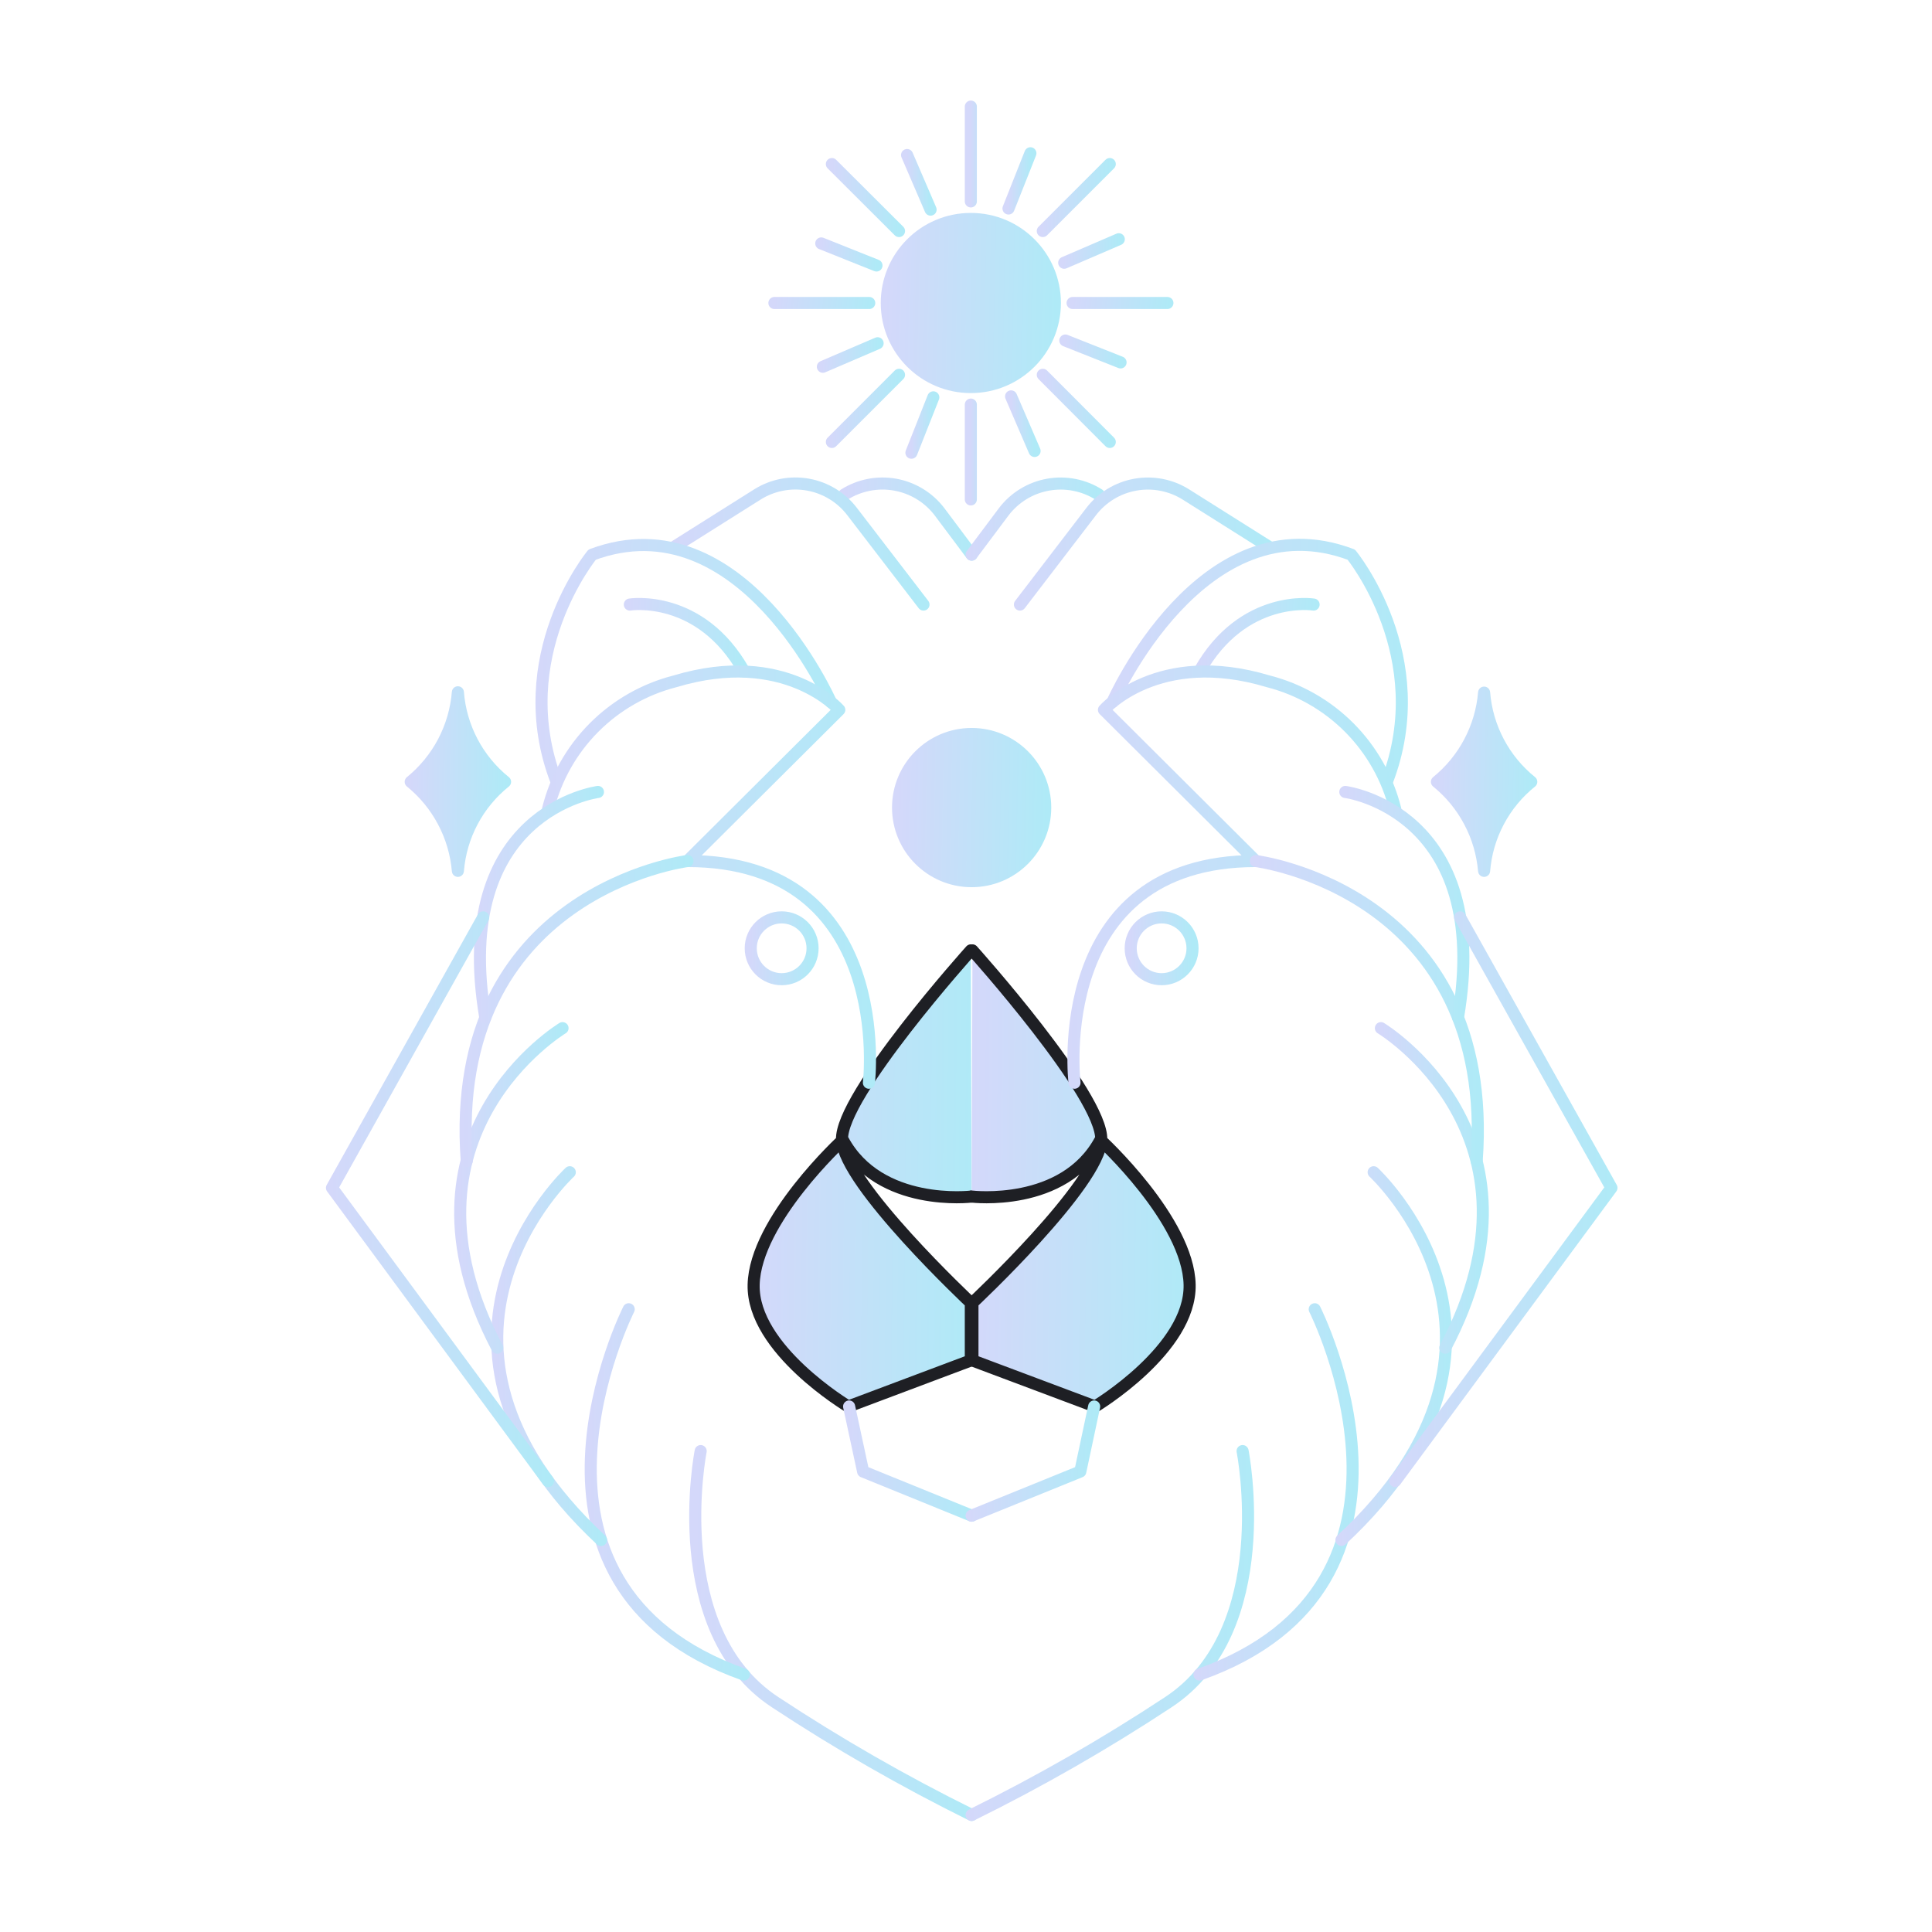 <svg width="120" height="120" viewBox="0 0 120 120" fill="none" xmlns="http://www.w3.org/2000/svg">
<path d="M60.35 74.32C60.35 74.32 54.62 75.02 52.35 70.8C52.35 70.8 46.9 75.8 46.81 79.8C46.72 83.8 52.69 87.36 52.69 87.36L60.3 84.5V80.92C60.3 80.92 52.41 73.53 52.3 70.79C52.19 68.05 60.3 59.03 60.3 59.03" fill="url(#paint0_linear)"/>
<path d="M60.35 74.32C60.35 74.32 54.62 75.02 52.35 70.8C52.35 70.8 46.9 75.8 46.81 79.8C46.72 83.8 52.69 87.36 52.69 87.36L60.3 84.5V80.92C60.3 80.92 52.41 73.53 52.3 70.79C52.19 68.05 60.3 59.03 60.3 59.03" stroke="#1E1F24" stroke-width="0.75" stroke-linecap="round" stroke-linejoin="round"/>
<path d="M60.35 94.14L53.61 91.4L52.74 87.36" stroke="url(#paint1_linear)" stroke-width="0.75" stroke-linecap="round" stroke-linejoin="round"/>
<path d="M48.55 60.82C49.611 60.82 50.47 59.96 50.47 58.9C50.47 57.84 49.611 56.98 48.55 56.98C47.49 56.98 46.63 57.84 46.63 58.9C46.63 59.96 47.49 60.82 48.55 60.82Z" stroke="url(#paint2_linear)" stroke-width="0.75" stroke-linecap="round" stroke-linejoin="round"/>
<path d="M60.35 34.45L58.35 31.78C57.675 30.897 56.694 30.299 55.601 30.103C54.507 29.907 53.38 30.127 52.44 30.72" stroke="url(#paint3_linear)" stroke-width="0.75" stroke-linecap="round" stroke-linejoin="round"/>
<path d="M57.36 37.55L52.93 31.78C52.258 30.896 51.279 30.297 50.187 30.101C49.094 29.904 47.968 30.125 47.03 30.72L41.92 33.94" stroke="url(#paint4_linear)" stroke-width="0.75" stroke-linecap="round" stroke-linejoin="round"/>
<path d="M51.6 43.6C51.6 43.6 46.04 31 36.78 34.45C36.78 34.45 31.56 40.79 34.57 48.56" stroke="url(#paint5_linear)" stroke-width="0.75" stroke-linecap="round" stroke-linejoin="round"/>
<path d="M39.12 37.55C39.12 37.55 43.49 36.86 46.21 41.69" stroke="url(#paint6_linear)" stroke-width="0.75" stroke-linecap="round" stroke-linejoin="round"/>
<path d="M34.04 50.25C34.516 48.34 35.5 46.595 36.887 45.199C38.275 43.803 40.014 42.808 41.92 42.32C48.79 40.25 52.13 44.09 52.13 44.09L42.7 53.48C55.6 53.48 53.97 67.25 53.97 67.25" stroke="url(#paint7_linear)" stroke-width="0.75" stroke-linecap="round" stroke-linejoin="round"/>
<path d="M43.52 90.13C43.52 90.13 41.32 101.25 48.15 105.73C52.068 108.314 56.142 110.652 60.35 112.73" stroke="url(#paint8_linear)" stroke-width="0.75" stroke-linecap="round" stroke-linejoin="round"/>
<path d="M39.05 81.32C39.05 81.32 30.41 98.42 46.2 104.01" stroke="url(#paint9_linear)" stroke-width="0.75" stroke-linecap="round" stroke-linejoin="round"/>
<path d="M35.39 72.81C35.39 72.81 24.06 83.26 37.33 95.65" stroke="url(#paint10_linear)" stroke-width="0.75" stroke-linecap="round" stroke-linejoin="round"/>
<path d="M34.94 63.86C34.94 63.86 23.94 70.49 30.88 83.71" stroke="url(#paint11_linear)" stroke-width="0.75" stroke-linecap="round" stroke-linejoin="round"/>
<path d="M42.7 53.48C42.7 53.48 27.77 55.35 28.99 72.11" stroke="url(#paint12_linear)" stroke-width="0.75" stroke-linecap="round" stroke-linejoin="round"/>
<path d="M37.14 49.19C37.14 49.19 27.98 50.37 30.14 63.19" stroke="url(#paint13_linear)" stroke-width="0.75" stroke-linecap="round" stroke-linejoin="round"/>
<path d="M30.01 56.98L20.62 73.78L34.04 91.99" stroke="url(#paint14_linear)" stroke-width="0.75" stroke-linecap="round" stroke-linejoin="round"/>
<path d="M60.35 74.32C60.35 74.32 66.09 75.02 68.35 70.8C68.35 70.8 73.81 75.8 73.89 79.8C73.97 83.8 68.02 87.36 68.02 87.36L60.4 84.5V80.92C60.4 80.92 68.3 73.53 68.4 70.79C68.5 68.05 60.4 59.03 60.4 59.03" fill="url(#paint15_linear)"/>
<path d="M60.35 74.32C60.35 74.32 66.09 75.02 68.35 70.8C68.35 70.8 73.81 75.8 73.89 79.8C73.97 83.8 68.02 87.36 68.02 87.36L60.4 84.5V80.92C60.4 80.92 68.3 73.53 68.4 70.79C68.5 68.05 60.4 59.03 60.4 59.03" stroke="#1E1F24" stroke-width="0.75" stroke-linecap="round" stroke-linejoin="round"/>
<path d="M60.35 94.14L67.1 91.4L67.96 87.36" stroke="url(#paint16_linear)" stroke-width="0.75" stroke-linecap="round" stroke-linejoin="round"/>
<path d="M72.15 60.82C73.21 60.82 74.07 59.96 74.07 58.9C74.07 57.84 73.21 56.98 72.15 56.98C71.09 56.98 70.23 57.84 70.23 58.9C70.23 59.96 71.09 60.82 72.15 60.82Z" stroke="url(#paint17_linear)" stroke-width="0.75" stroke-linecap="round" stroke-linejoin="round"/>
<path d="M60.35 34.45L62.35 31.78C63.023 30.898 64.002 30.3 65.094 30.104C66.186 29.908 67.312 30.128 68.25 30.72V30.72" stroke="url(#paint18_linear)" stroke-width="0.75" stroke-linecap="round" stroke-linejoin="round"/>
<path d="M63.35 37.55L67.77 31.78C68.443 30.898 69.422 30.3 70.514 30.104C71.606 29.908 72.732 30.128 73.67 30.72L78.78 33.94" stroke="url(#paint19_linear)" stroke-width="0.75" stroke-linecap="round" stroke-linejoin="round"/>
<path d="M69.1 43.6C69.1 43.6 74.66 30.96 83.93 34.45C83.93 34.45 89.14 40.79 86.14 48.56" stroke="url(#paint20_linear)" stroke-width="0.75" stroke-linecap="round" stroke-linejoin="round"/>
<path d="M81.59 37.55C81.59 37.55 77.22 36.86 74.5 41.69" stroke="url(#paint21_linear)" stroke-width="0.75" stroke-linecap="round" stroke-linejoin="round"/>
<path d="M86.66 50.25C86.184 48.34 85.2 46.595 83.813 45.199C82.426 43.803 80.687 42.808 78.78 42.32C71.92 40.25 68.57 44.09 68.57 44.09L78 53.48C65.11 53.48 66.74 67.25 66.74 67.25" stroke="url(#paint22_linear)" stroke-width="0.75" stroke-linecap="round" stroke-linejoin="round"/>
<path d="M77.18 90.13C77.18 90.13 79.38 101.25 72.56 105.73C68.64 108.315 64.562 110.653 60.35 112.73" stroke="url(#paint23_linear)" stroke-width="0.75" stroke-linecap="round" stroke-linejoin="round"/>
<path d="M81.66 81.32C81.66 81.32 90.29 98.42 74.5 104.01" stroke="url(#paint24_linear)" stroke-width="0.75" stroke-linecap="round" stroke-linejoin="round"/>
<path d="M85.32 72.81C85.32 72.81 96.65 83.26 83.32 95.65" stroke="url(#paint25_linear)" stroke-width="0.75" stroke-linecap="round" stroke-linejoin="round"/>
<path d="M85.77 63.86C85.77 63.86 96.77 70.49 89.77 83.71" stroke="url(#paint26_linear)" stroke-width="0.75" stroke-linecap="round" stroke-linejoin="round"/>
<path d="M78 53.48C78 53.48 92.94 55.35 91.72 72.11" stroke="url(#paint27_linear)" stroke-width="0.75" stroke-linecap="round" stroke-linejoin="round"/>
<path d="M83.56 49.19C83.56 49.19 92.73 50.37 90.56 63.19" stroke="url(#paint28_linear)" stroke-width="0.75" stroke-linecap="round" stroke-linejoin="round"/>
<path d="M90.69 56.98L100.09 73.78L86.66 91.99" stroke="url(#paint29_linear)" stroke-width="0.75" stroke-linecap="round" stroke-linejoin="round"/>
<path d="M60.3 24.04C63.183 24.04 65.52 21.703 65.52 18.82C65.52 15.937 63.183 13.6 60.3 13.6C57.417 13.6 55.08 15.937 55.08 18.82C55.08 21.703 57.417 24.04 60.3 24.04Z" fill="url(#paint30_linear)" stroke="url(#paint31_linear)" stroke-width="0.75" stroke-linecap="round" stroke-linejoin="round"/>
<path d="M60.3 6.62V12.51" stroke="url(#paint32_linear)" stroke-width="0.75" stroke-linecap="round" stroke-linejoin="round"/>
<path d="M60.3 25.13V31.02" stroke="url(#paint33_linear)" stroke-width="0.75" stroke-linecap="round" stroke-linejoin="round"/>
<path d="M72.51 18.82H66.62" stroke="url(#paint34_linear)" stroke-width="0.75" stroke-linecap="round" stroke-linejoin="round"/>
<path d="M53.99 18.82H48.1" stroke="url(#paint35_linear)" stroke-width="0.75" stroke-linecap="round" stroke-linejoin="round"/>
<path d="M68.93 10.19L64.77 14.35" stroke="url(#paint36_linear)" stroke-width="0.75" stroke-linecap="round" stroke-linejoin="round"/>
<path d="M55.84 23.28L51.67 27.45" stroke="url(#paint37_linear)" stroke-width="0.75" stroke-linecap="round" stroke-linejoin="round"/>
<path d="M68.93 27.45L64.77 23.28" stroke="url(#paint38_linear)" stroke-width="0.75" stroke-linecap="round" stroke-linejoin="round"/>
<path d="M55.84 14.35L51.67 10.19" stroke="url(#paint39_linear)" stroke-width="0.75" stroke-linecap="round" stroke-linejoin="round"/>
<path d="M62.64 12.95L64 9.52" stroke="url(#paint40_linear)" stroke-width="0.75" stroke-linecap="round" stroke-linejoin="round"/>
<path d="M56.61 28.12L57.97 24.68" stroke="url(#paint41_linear)" stroke-width="0.75" stroke-linecap="round" stroke-linejoin="round"/>
<path d="M66.17 21.15L69.6 22.51" stroke="url(#paint42_linear)" stroke-width="0.75" stroke-linecap="round" stroke-linejoin="round"/>
<path d="M51.01 15.12L54.44 16.49" stroke="url(#paint43_linear)" stroke-width="0.75" stroke-linecap="round" stroke-linejoin="round"/>
<path d="M66.1 16.32L69.49 14.86" stroke="url(#paint44_linear)" stroke-width="0.75" stroke-linecap="round" stroke-linejoin="round"/>
<path d="M51.11 22.78L54.51 21.32" stroke="url(#paint45_linear)" stroke-width="0.75" stroke-linecap="round" stroke-linejoin="round"/>
<path d="M62.8 24.62L64.26 28.01" stroke="url(#paint46_linear)" stroke-width="0.75" stroke-linecap="round" stroke-linejoin="round"/>
<path d="M56.34 9.63L57.8 13.02" stroke="url(#paint47_linear)" stroke-width="0.75" stroke-linecap="round" stroke-linejoin="round"/>
<path d="M60.35 54.73C62.874 54.73 64.92 52.684 64.92 50.16C64.92 47.636 62.874 45.59 60.35 45.59C57.826 45.59 55.78 47.636 55.78 50.16C55.78 52.684 57.826 54.73 60.35 54.73Z" fill="url(#paint48_linear)" stroke="url(#paint49_linear)" stroke-width="0.75" stroke-linecap="round" stroke-linejoin="round"/>
<path d="M31.37 48.56C30.531 49.234 29.838 50.072 29.334 51.023C28.83 51.973 28.526 53.017 28.44 54.09C28.349 53.019 28.042 51.977 27.538 51.027C27.035 50.076 26.345 49.237 25.51 48.56C26.349 47.879 27.04 47.035 27.544 46.08C28.047 45.124 28.352 44.077 28.44 43C28.524 44.078 28.827 45.127 29.331 46.083C29.835 47.039 30.529 47.882 31.37 48.56Z" fill="url(#paint50_linear)" stroke="url(#paint51_linear)" stroke-width="0.75" stroke-linecap="round" stroke-linejoin="round"/>
<path d="M95.11 48.56C94.271 49.234 93.578 50.072 93.074 51.023C92.57 51.973 92.266 53.017 92.18 54.09C92.088 53.019 91.782 51.977 91.278 51.027C90.775 50.076 90.085 49.237 89.25 48.56C90.086 47.881 90.777 47.041 91.28 46.089C91.784 45.137 92.09 44.093 92.18 43.02C92.266 44.094 92.571 45.139 93.075 46.092C93.578 47.044 94.271 47.884 95.11 48.56Z" fill="url(#paint52_linear)" stroke="url(#paint53_linear)" stroke-width="0.75" stroke-linecap="round" stroke-linejoin="round"/>
<defs>
<linearGradient id="paint0_linear" x1="46.809" y1="59.03" x2="60.625" y2="59.165" gradientUnits="userSpaceOnUse">
<stop stop-color="#D4D8FA"/>
<stop offset="1" stop-color="#AFEAF7"/>
</linearGradient>
<linearGradient id="paint1_linear" x1="52.74" y1="87.36" x2="60.501" y2="87.538" gradientUnits="userSpaceOnUse">
<stop stop-color="#D4D8FA"/>
<stop offset="1" stop-color="#AFEAF7"/>
</linearGradient>
<linearGradient id="paint2_linear" x1="46.63" y1="56.98" x2="50.547" y2="57.06" gradientUnits="userSpaceOnUse">
<stop stop-color="#D4D8FA"/>
<stop offset="1" stop-color="#AFEAF7"/>
</linearGradient>
<linearGradient id="paint3_linear" x1="52.44" y1="30.033" x2="60.501" y2="30.328" gradientUnits="userSpaceOnUse">
<stop stop-color="#D4D8FA"/>
<stop offset="1" stop-color="#AFEAF7"/>
</linearGradient>
<linearGradient id="paint4_linear" x1="41.92" y1="30.031" x2="57.648" y2="30.69" gradientUnits="userSpaceOnUse">
<stop stop-color="#D4D8FA"/>
<stop offset="1" stop-color="#AFEAF7"/>
</linearGradient>
<linearGradient id="paint5_linear" x1="33.635" y1="33.852" x2="51.955" y2="34.309" gradientUnits="userSpaceOnUse">
<stop stop-color="#D4D8FA"/>
<stop offset="1" stop-color="#AFEAF7"/>
</linearGradient>
<linearGradient id="paint6_linear" x1="39.12" y1="37.516" x2="46.346" y2="37.766" gradientUnits="userSpaceOnUse">
<stop stop-color="#D4D8FA"/>
<stop offset="1" stop-color="#AFEAF7"/>
</linearGradient>
<linearGradient id="paint7_linear" x1="34.04" y1="41.707" x2="54.439" y2="42.033" gradientUnits="userSpaceOnUse">
<stop stop-color="#D4D8FA"/>
<stop offset="1" stop-color="#AFEAF7"/>
</linearGradient>
<linearGradient id="paint8_linear" x1="43.182" y1="90.13" x2="60.696" y2="90.401" gradientUnits="userSpaceOnUse">
<stop stop-color="#D4D8FA"/>
<stop offset="1" stop-color="#AFEAF7"/>
</linearGradient>
<linearGradient id="paint9_linear" x1="36.691" y1="81.32" x2="46.393" y2="81.403" gradientUnits="userSpaceOnUse">
<stop stop-color="#D4D8FA"/>
<stop offset="1" stop-color="#AFEAF7"/>
</linearGradient>
<linearGradient id="paint10_linear" x1="30.884" y1="72.81" x2="37.462" y2="72.848" gradientUnits="userSpaceOnUse">
<stop stop-color="#D4D8FA"/>
<stop offset="1" stop-color="#AFEAF7"/>
</linearGradient>
<linearGradient id="paint11_linear" x1="28.583" y1="63.86" x2="35.069" y2="63.902" gradientUnits="userSpaceOnUse">
<stop stop-color="#D4D8FA"/>
<stop offset="1" stop-color="#AFEAF7"/>
</linearGradient>
<linearGradient id="paint12_linear" x1="28.919" y1="53.48" x2="42.978" y2="53.692" gradientUnits="userSpaceOnUse">
<stop stop-color="#D4D8FA"/>
<stop offset="1" stop-color="#AFEAF7"/>
</linearGradient>
<linearGradient id="paint13_linear" x1="29.81" y1="49.19" x2="37.289" y2="49.27" gradientUnits="userSpaceOnUse">
<stop stop-color="#D4D8FA"/>
<stop offset="1" stop-color="#AFEAF7"/>
</linearGradient>
<linearGradient id="paint14_linear" x1="20.62" y1="56.98" x2="34.313" y2="57.087" gradientUnits="userSpaceOnUse">
<stop stop-color="#D4D8FA"/>
<stop offset="1" stop-color="#AFEAF7"/>
</linearGradient>
<linearGradient id="paint15_linear" x1="60.35" y1="59.03" x2="74.166" y2="59.165" gradientUnits="userSpaceOnUse">
<stop stop-color="#D4D8FA"/>
<stop offset="1" stop-color="#AFEAF7"/>
</linearGradient>
<linearGradient id="paint16_linear" x1="60.35" y1="87.36" x2="68.111" y2="87.538" gradientUnits="userSpaceOnUse">
<stop stop-color="#D4D8FA"/>
<stop offset="1" stop-color="#AFEAF7"/>
</linearGradient>
<linearGradient id="paint17_linear" x1="70.23" y1="56.98" x2="74.147" y2="57.06" gradientUnits="userSpaceOnUse">
<stop stop-color="#D4D8FA"/>
<stop offset="1" stop-color="#AFEAF7"/>
</linearGradient>
<linearGradient id="paint18_linear" x1="60.35" y1="30.034" x2="68.401" y2="30.328" gradientUnits="userSpaceOnUse">
<stop stop-color="#D4D8FA"/>
<stop offset="1" stop-color="#AFEAF7"/>
</linearGradient>
<linearGradient id="paint19_linear" x1="63.35" y1="30.034" x2="79.067" y2="30.693" gradientUnits="userSpaceOnUse">
<stop stop-color="#D4D8FA"/>
<stop offset="1" stop-color="#AFEAF7"/>
</linearGradient>
<linearGradient id="paint20_linear" x1="69.1" y1="33.841" x2="87.427" y2="34.297" gradientUnits="userSpaceOnUse">
<stop stop-color="#D4D8FA"/>
<stop offset="1" stop-color="#AFEAF7"/>
</linearGradient>
<linearGradient id="paint21_linear" x1="74.5" y1="37.516" x2="81.726" y2="37.766" gradientUnits="userSpaceOnUse">
<stop stop-color="#D4D8FA"/>
<stop offset="1" stop-color="#AFEAF7"/>
</linearGradient>
<linearGradient id="paint22_linear" x1="66.674" y1="41.707" x2="87.063" y2="42.033" gradientUnits="userSpaceOnUse">
<stop stop-color="#D4D8FA"/>
<stop offset="1" stop-color="#AFEAF7"/>
</linearGradient>
<linearGradient id="paint23_linear" x1="60.35" y1="90.13" x2="77.865" y2="90.401" gradientUnits="userSpaceOnUse">
<stop stop-color="#D4D8FA"/>
<stop offset="1" stop-color="#AFEAF7"/>
</linearGradient>
<linearGradient id="paint24_linear" x1="74.5" y1="81.32" x2="84.207" y2="81.403" gradientUnits="userSpaceOnUse">
<stop stop-color="#D4D8FA"/>
<stop offset="1" stop-color="#AFEAF7"/>
</linearGradient>
<linearGradient id="paint25_linear" x1="83.32" y1="72.81" x2="89.944" y2="72.848" gradientUnits="userSpaceOnUse">
<stop stop-color="#D4D8FA"/>
<stop offset="1" stop-color="#AFEAF7"/>
</linearGradient>
<linearGradient id="paint26_linear" x1="85.77" y1="63.86" x2="92.23" y2="63.902" gradientUnits="userSpaceOnUse">
<stop stop-color="#D4D8FA"/>
<stop offset="1" stop-color="#AFEAF7"/>
</linearGradient>
<linearGradient id="paint27_linear" x1="78" y1="53.48" x2="92.069" y2="53.693" gradientUnits="userSpaceOnUse">
<stop stop-color="#D4D8FA"/>
<stop offset="1" stop-color="#AFEAF7"/>
</linearGradient>
<linearGradient id="paint28_linear" x1="83.56" y1="49.19" x2="91.041" y2="49.27" gradientUnits="userSpaceOnUse">
<stop stop-color="#D4D8FA"/>
<stop offset="1" stop-color="#AFEAF7"/>
</linearGradient>
<linearGradient id="paint29_linear" x1="86.66" y1="56.98" x2="100.363" y2="57.087" gradientUnits="userSpaceOnUse">
<stop stop-color="#D4D8FA"/>
<stop offset="1" stop-color="#AFEAF7"/>
</linearGradient>
<linearGradient id="paint30_linear" x1="55.08" y1="13.6" x2="65.729" y2="13.817" gradientUnits="userSpaceOnUse">
<stop stop-color="#D4D8FA"/>
<stop offset="1" stop-color="#AFEAF7"/>
</linearGradient>
<linearGradient id="paint31_linear" x1="55.08" y1="13.6" x2="65.729" y2="13.817" gradientUnits="userSpaceOnUse">
<stop stop-color="#D4D8FA"/>
<stop offset="1" stop-color="#AFEAF7"/>
</linearGradient>
<linearGradient id="paint32_linear" x1="60.3" y1="6.62" x2="61.321" y2="6.624" gradientUnits="userSpaceOnUse">
<stop stop-color="#D4D8FA"/>
<stop offset="1" stop-color="#AFEAF7"/>
</linearGradient>
<linearGradient id="paint33_linear" x1="60.3" y1="25.13" x2="61.321" y2="25.134" gradientUnits="userSpaceOnUse">
<stop stop-color="#D4D8FA"/>
<stop offset="1" stop-color="#AFEAF7"/>
</linearGradient>
<linearGradient id="paint34_linear" x1="66.62" y1="18.82" x2="72.545" y2="19.532" gradientUnits="userSpaceOnUse">
<stop stop-color="#D4D8FA"/>
<stop offset="1" stop-color="#AFEAF7"/>
</linearGradient>
<linearGradient id="paint35_linear" x1="48.1" y1="18.82" x2="54.025" y2="19.532" gradientUnits="userSpaceOnUse">
<stop stop-color="#D4D8FA"/>
<stop offset="1" stop-color="#AFEAF7"/>
</linearGradient>
<linearGradient id="paint36_linear" x1="64.77" y1="10.19" x2="69.013" y2="10.277" gradientUnits="userSpaceOnUse">
<stop stop-color="#D4D8FA"/>
<stop offset="1" stop-color="#AFEAF7"/>
</linearGradient>
<linearGradient id="paint37_linear" x1="51.67" y1="23.28" x2="55.923" y2="23.367" gradientUnits="userSpaceOnUse">
<stop stop-color="#D4D8FA"/>
<stop offset="1" stop-color="#AFEAF7"/>
</linearGradient>
<linearGradient id="paint38_linear" x1="64.77" y1="23.28" x2="69.013" y2="23.366" gradientUnits="userSpaceOnUse">
<stop stop-color="#D4D8FA"/>
<stop offset="1" stop-color="#AFEAF7"/>
</linearGradient>
<linearGradient id="paint39_linear" x1="51.67" y1="10.19" x2="55.923" y2="10.277" gradientUnits="userSpaceOnUse">
<stop stop-color="#D4D8FA"/>
<stop offset="1" stop-color="#AFEAF7"/>
</linearGradient>
<linearGradient id="paint40_linear" x1="62.64" y1="9.52" x2="64.028" y2="9.531" gradientUnits="userSpaceOnUse">
<stop stop-color="#D4D8FA"/>
<stop offset="1" stop-color="#AFEAF7"/>
</linearGradient>
<linearGradient id="paint41_linear" x1="56.61" y1="24.68" x2="57.998" y2="24.691" gradientUnits="userSpaceOnUse">
<stop stop-color="#D4D8FA"/>
<stop offset="1" stop-color="#AFEAF7"/>
</linearGradient>
<linearGradient id="paint42_linear" x1="66.17" y1="21.15" x2="69.661" y2="21.33" gradientUnits="userSpaceOnUse">
<stop stop-color="#D4D8FA"/>
<stop offset="1" stop-color="#AFEAF7"/>
</linearGradient>
<linearGradient id="paint43_linear" x1="51.01" y1="15.12" x2="54.501" y2="15.298" gradientUnits="userSpaceOnUse">
<stop stop-color="#D4D8FA"/>
<stop offset="1" stop-color="#AFEAF7"/>
</linearGradient>
<linearGradient id="paint44_linear" x1="66.1" y1="14.86" x2="69.552" y2="15.024" gradientUnits="userSpaceOnUse">
<stop stop-color="#D4D8FA"/>
<stop offset="1" stop-color="#AFEAF7"/>
</linearGradient>
<linearGradient id="paint45_linear" x1="51.11" y1="21.32" x2="54.572" y2="21.485" gradientUnits="userSpaceOnUse">
<stop stop-color="#D4D8FA"/>
<stop offset="1" stop-color="#AFEAF7"/>
</linearGradient>
<linearGradient id="paint46_linear" x1="62.8" y1="24.62" x2="64.29" y2="24.633" gradientUnits="userSpaceOnUse">
<stop stop-color="#D4D8FA"/>
<stop offset="1" stop-color="#AFEAF7"/>
</linearGradient>
<linearGradient id="paint47_linear" x1="56.34" y1="9.63" x2="57.83" y2="9.643" gradientUnits="userSpaceOnUse">
<stop stop-color="#D4D8FA"/>
<stop offset="1" stop-color="#AFEAF7"/>
</linearGradient>
<linearGradient id="paint48_linear" x1="55.78" y1="45.59" x2="65.103" y2="45.78" gradientUnits="userSpaceOnUse">
<stop stop-color="#D4D8FA"/>
<stop offset="1" stop-color="#AFEAF7"/>
</linearGradient>
<linearGradient id="paint49_linear" x1="55.78" y1="45.59" x2="65.103" y2="45.78" gradientUnits="userSpaceOnUse">
<stop stop-color="#D4D8FA"/>
<stop offset="1" stop-color="#AFEAF7"/>
</linearGradient>
<linearGradient id="paint50_linear" x1="25.51" y1="43" x2="31.489" y2="43.065" gradientUnits="userSpaceOnUse">
<stop stop-color="#D4D8FA"/>
<stop offset="1" stop-color="#AFEAF7"/>
</linearGradient>
<linearGradient id="paint51_linear" x1="25.51" y1="43" x2="31.489" y2="43.065" gradientUnits="userSpaceOnUse">
<stop stop-color="#D4D8FA"/>
<stop offset="1" stop-color="#AFEAF7"/>
</linearGradient>
<linearGradient id="paint52_linear" x1="89.25" y1="43.02" x2="95.229" y2="43.085" gradientUnits="userSpaceOnUse">
<stop stop-color="#D4D8FA"/>
<stop offset="1" stop-color="#AFEAF7"/>
</linearGradient>
<linearGradient id="paint53_linear" x1="89.25" y1="43.02" x2="95.229" y2="43.085" gradientUnits="userSpaceOnUse">
<stop stop-color="#D4D8FA"/>
<stop offset="1" stop-color="#AFEAF7"/>
</linearGradient>
</defs>
</svg>
